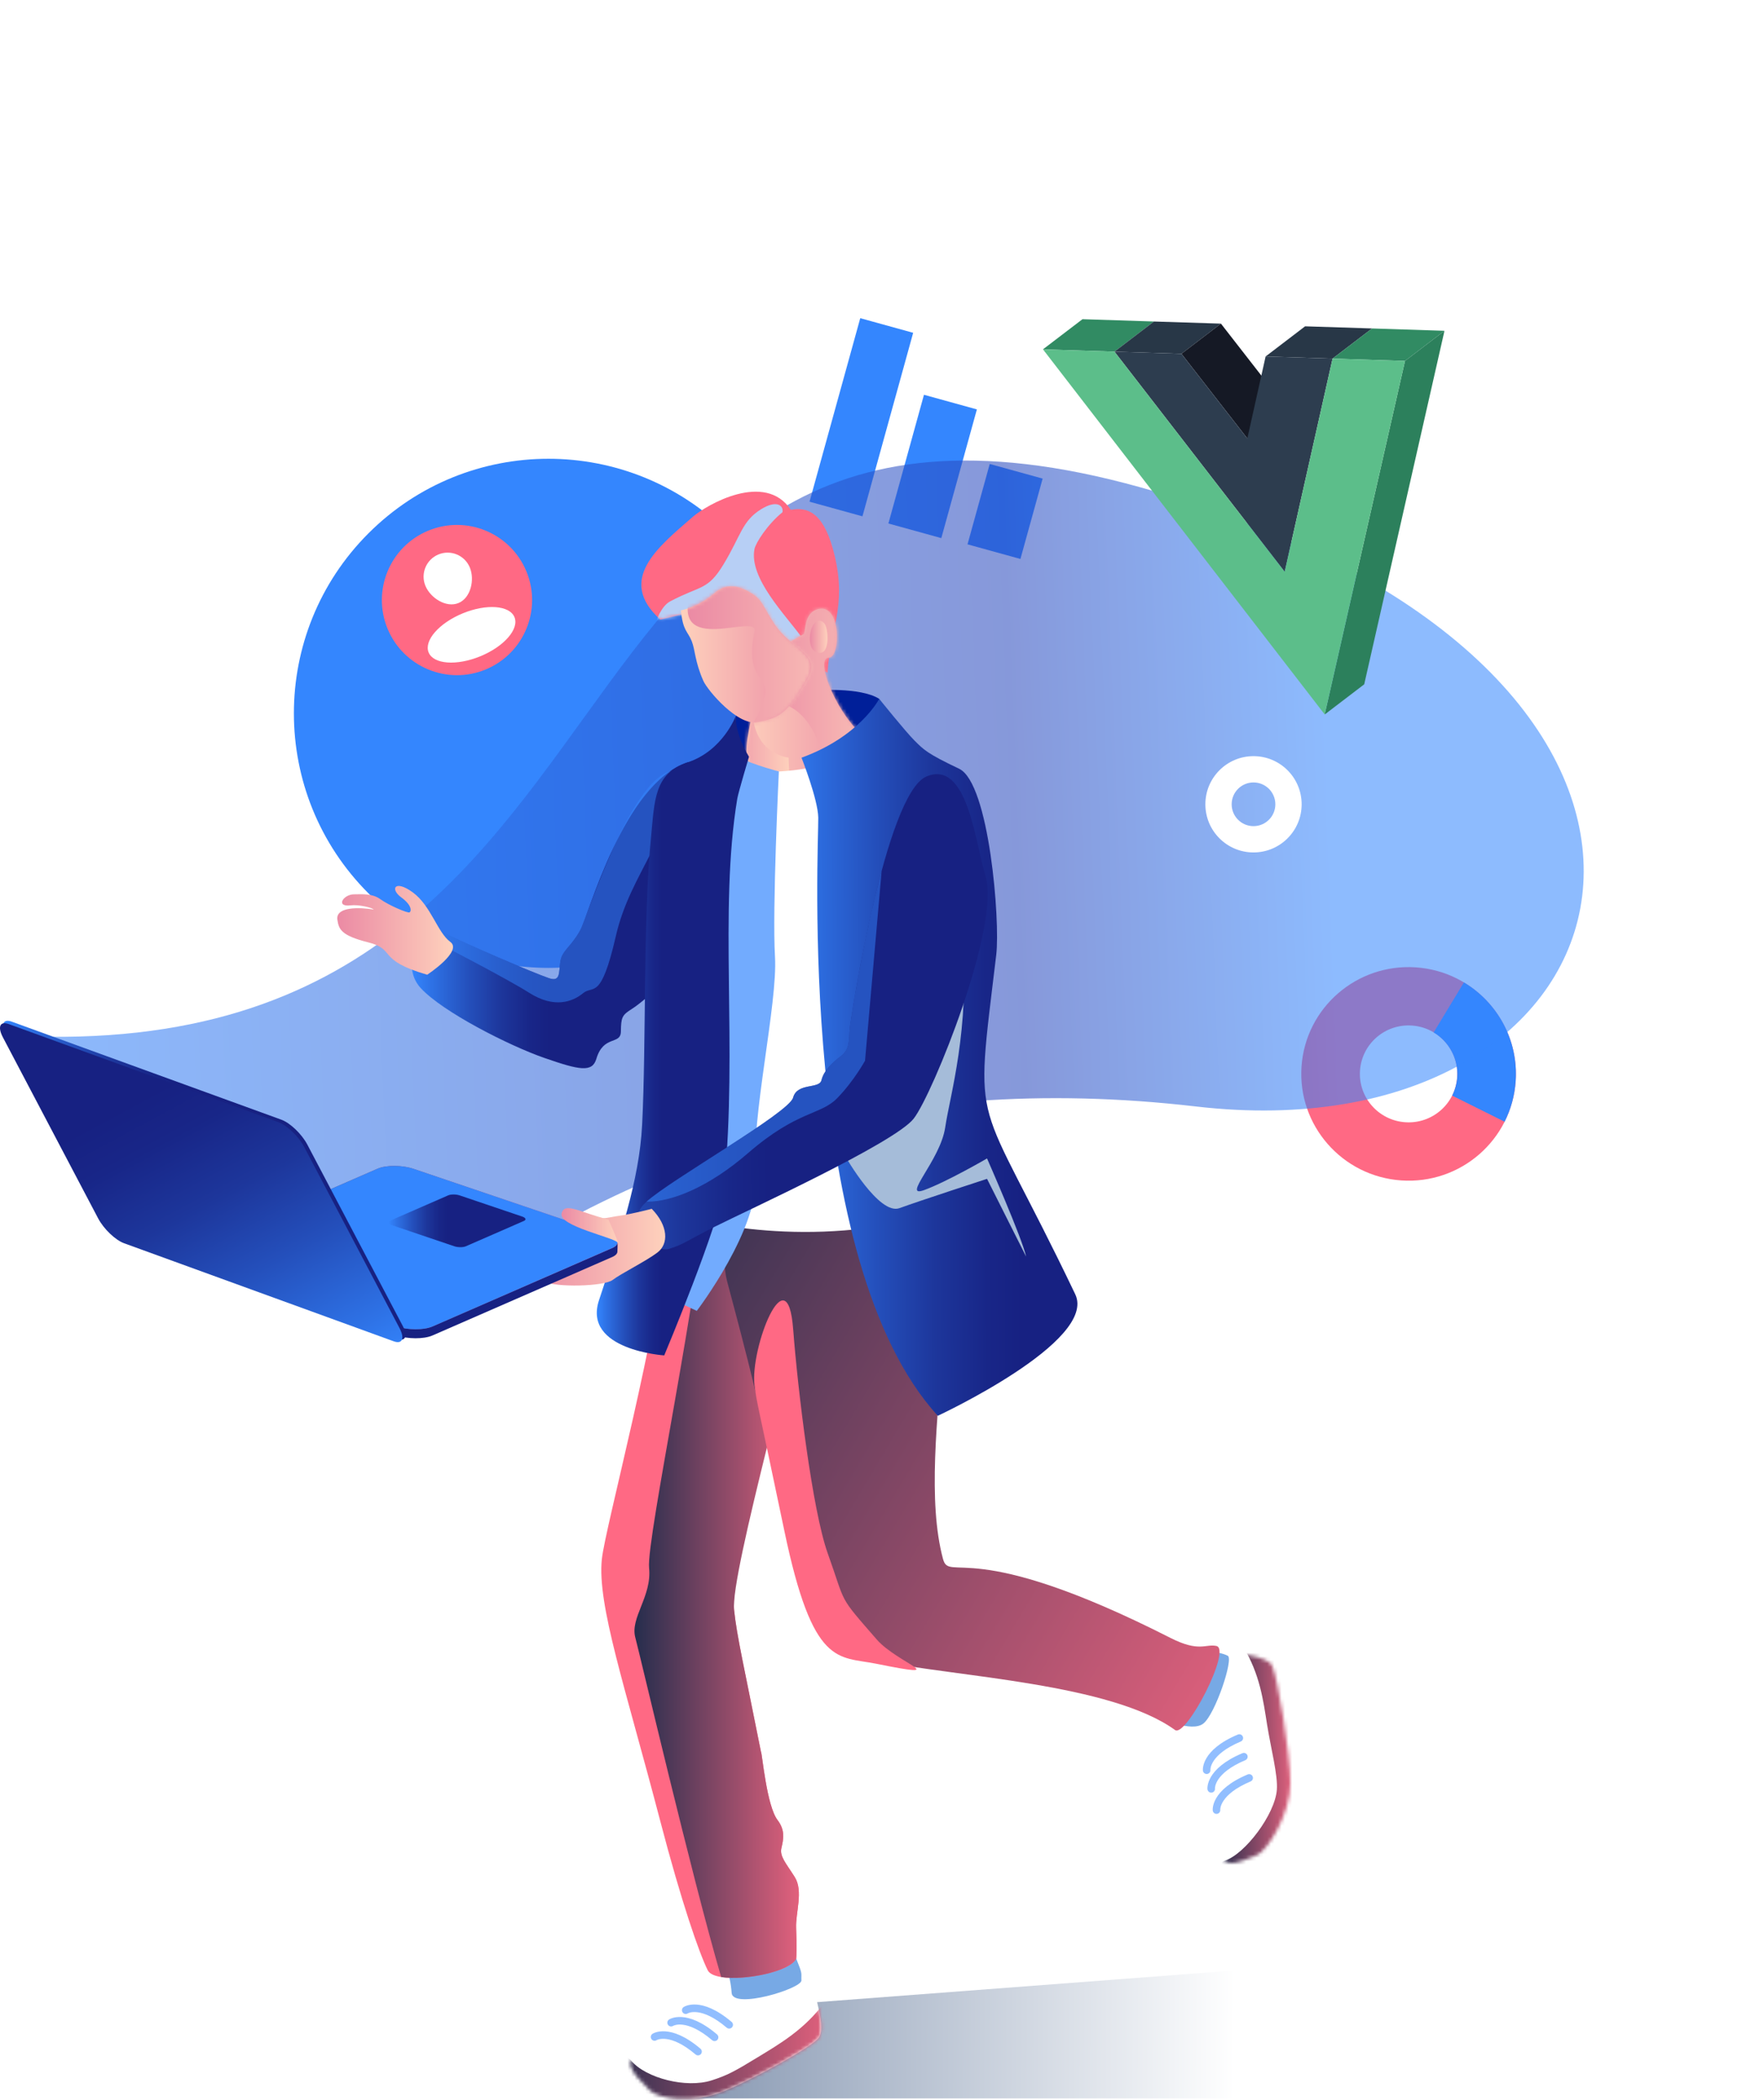 <svg width="499" height="594" viewBox="0 0 499 594" fill="none" xmlns="http://www.w3.org/2000/svg">
<path d="M206.058 252.691C234.178 224.57 234.178 178.979 206.057 150.859C177.937 122.739 132.346 122.738 104.226 150.859C76.105 178.979 76.105 224.57 104.226 252.691C132.346 280.811 177.937 280.811 206.058 252.691Z" fill="#3486FE"/>
<path d="M368.173 301.695C367.039 318.34 379.678 332.759 396.406 333.899C413.134 335.039 427.612 322.478 428.752 305.833C429.886 289.187 417.248 274.768 400.52 273.629C383.791 272.489 369.313 285.05 368.173 301.695ZM384.717 302.823C385.234 295.272 391.805 289.567 399.392 290.09C406.984 290.606 412.718 297.148 412.202 304.705C411.686 312.256 405.114 317.96 397.528 317.438C389.935 316.921 384.201 310.38 384.717 302.823Z" fill="#FF6984"/>
<path d="M428.752 305.833C428.473 309.952 427.369 313.823 425.618 317.295L410.783 309.905C411.579 308.326 412.078 306.575 412.208 304.705C412.57 299.398 409.846 294.607 405.56 292.031L414.114 277.891C423.552 283.554 429.554 294.138 428.752 305.833Z" fill="#3486FE"/>
<path d="M121.181 150.091C132.033 145.621 144.445 150.797 148.915 161.642C153.385 172.494 148.209 184.906 137.363 189.376C126.512 193.846 114.099 188.67 109.629 177.824C105.159 166.973 110.336 154.56 121.181 150.091Z" fill="#FF6984"/>
<path d="M130.893 173.497C137.595 170.737 144.148 171.217 145.531 174.565C146.914 177.919 142.599 182.87 135.891 185.63C129.189 188.391 122.635 187.91 121.252 184.562C119.869 181.208 124.185 176.257 130.893 173.497Z" fill="white"/>
<path d="M124.036 156.834C127.503 155.403 131.474 157.06 132.905 160.526C134.335 163.993 133.166 169.146 129.693 170.576C126.226 172.007 121.768 169.169 120.338 165.703C118.907 162.236 120.563 158.265 124.03 156.834H124.036Z" fill="white"/>
<path d="M243.348 90L229 141.913L243.968 146.05L258.316 94.137L243.348 90Z" fill="#3486FE"/>
<path d="M261.372 111.668L251.31 148.075L266.277 152.212L276.34 115.805L261.372 111.668Z" fill="#3486FE"/>
<path d="M279.974 131.24L273.691 153.972L288.659 158.109L294.942 135.377L279.974 131.24Z" fill="#3486FE"/>
<path style="mix-blend-mode:multiply" d="M362.125 556.399V593.56H190.248L220.333 567.15L362.125 556.399Z" fill="url(#paint0_linear_604_22046)"/>
<path opacity="0.56" d="M350.982 147.265C501.471 204.502 460.867 327.215 338.308 312.98C252.115 302.965 178.678 325.167 113.398 375.767C113.398 375.767 43.054 311.822 23.476 306.581C13.575 303.927 4.486 292.981 4.486 292.981C203.272 302.764 137.457 66.058 350.982 147.265Z" fill="url(#paint1_linear_604_22046)"/>
<g filter="url(#filter0_d_604_22046)">
<path d="M295.032 98.817L306.212 90.288L326.429 90.94L315.259 99.466L295.032 98.817Z" fill="#318B63"/>
<path d="M315.259 99.466L326.429 90.94L345.377 91.544L334.207 100.07L315.259 99.466Z" fill="#283747"/>
<path d="M334.207 100.07L345.377 91.544L364.021 115.498L352.841 124.026L334.207 100.07Z" fill="#151925"/>
<path d="M358.017 100.827L369.187 92.302L388.135 92.906L376.955 101.435L358.017 100.827Z" fill="#283747"/>
<path d="M376.955 101.435L363.412 161.734L315.259 99.466L334.207 100.07L352.841 124.027L358.016 100.828L376.955 101.435Z" fill="#2D3D4F"/>
<path d="M376.955 101.435L388.135 92.906L408.613 93.569L397.443 102.095L376.955 101.435Z" fill="#318B63"/>
<path d="M397.443 102.095L408.613 93.569L385.908 193.57L374.737 202.096L397.443 102.095Z" fill="#2C805C"/>
<path d="M397.443 102.096L374.737 202.097L295.032 98.817L315.259 99.466L363.412 161.734L376.955 101.435L397.443 102.096Z" fill="#5CBE8A"/>
</g>
<path d="M125.406 263.792C131.585 266.915 150.902 275.202 155.282 276.686C158.547 277.796 158.043 275.249 158.5 272.067C158.951 268.886 161.361 268.049 164.009 263.371C166.656 258.699 176.243 221.794 194.473 215.65C196.836 214.854 213.356 228.638 204.286 246.346C195.939 262.647 186.24 279.209 186.24 279.209C186.24 279.209 181.479 283.691 178.701 285.418C175.923 287.145 175.691 287.846 175.638 291.764C175.584 295.688 170.734 292.636 168.692 299.516C167.529 303.434 163.908 302.698 153.971 299.243C144.039 295.788 125.192 286.237 118.989 279.464C112.785 272.691 119.22 260.658 125.406 263.781V263.792Z" fill="url(#paint2_linear_604_22046)"/>
<path opacity="0.5" d="M125.405 263.792C131.585 266.915 150.901 275.202 155.282 276.686C158.547 277.796 158.042 275.249 158.499 272.067C158.951 268.886 161.361 268.049 164.008 263.371C165.985 259.874 178.392 219.692 190.347 217.995C190.953 236.427 178.445 246.281 174.212 264.772C169.98 283.263 167.813 278.556 164.946 280.93C162.079 283.299 156.873 285.4 149.66 280.8C143.801 277.066 126.284 267.971 119.914 264.689C121.505 263.317 123.47 262.801 125.405 263.781V263.792Z" fill="#3486FE"/>
<path d="M229.462 558.204C230.056 563.837 233.992 573.804 231.403 576.636C228.815 579.467 213.363 587.992 204.756 591.542C196.148 595.092 186.312 593.886 183.647 591.15C178.88 586.264 175.069 582.507 182.507 580.382C193.305 577.295 202.993 569.714 204.002 559.213C205.011 548.712 229.462 558.198 229.462 558.198V558.204Z" fill="white"/>
<mask id="mask0_604_22046" style="mask-type:luminance" maskUnits="userSpaceOnUse" x="178" y="554" width="55" height="40">
<path d="M229.461 558.204C230.055 563.838 233.991 573.804 231.402 576.636C228.814 579.468 213.362 587.992 204.755 591.542C196.147 595.092 186.311 593.887 183.646 591.15C178.879 586.265 175.068 582.507 182.506 580.382C193.304 577.295 202.992 569.714 204.001 559.213C205.01 548.712 229.461 558.198 229.461 558.198V558.204Z" fill="white"/>
</mask>
<g mask="url(#mask0_604_22046)">
<path d="M178.559 582.893C182.726 587.843 194.135 590.77 201.342 588.449C205.658 587.06 207.771 585.938 214.134 582.05C220.498 578.162 227.645 574.089 233.409 566.159C233.409 566.159 243.536 574.6 244.302 575.205C245.068 575.811 228.108 586.146 228.108 586.146L189.844 601.995L170.088 589.719C170.088 589.719 174.926 578.577 178.553 582.893H178.559Z" fill="url(#paint3_linear_604_22046)"/>
</g>
<path d="M226.702 560.187C226.791 562.508 207.29 568.485 206.964 563.707C206.59 558.281 204.768 555.01 204.768 555.01L225.23 554.001C227.123 558.691 226.613 557.866 226.702 560.187Z" fill="#77A9E5"/>
<path d="M189.256 344.988C189.256 344.988 232.139 305.589 231.172 332.777C230.204 359.965 206.174 441.451 207.658 455.419C208.46 462.981 210.525 471.69 215.257 495.5C215.601 495.88 216.842 510.732 219.946 514.816C222.19 517.761 221.62 520.278 221.056 522.7C220.498 525.122 222.315 526.974 224.826 530.963C227.295 534.893 225.034 541.072 225.206 545.275C225.408 550.273 225.271 553.9 225.229 554.001C223.045 558.72 202.357 561.742 200.191 557.302C197.685 552.173 192.788 538.104 186.745 515C176.754 476.801 168.907 453.97 170.248 441.047C171.186 431.971 186.347 376.414 189.262 344.994L189.256 344.988Z" fill="#FF6984"/>
<path d="M183.611 443.493C182.774 435.432 198.558 361.532 199.662 335.781L233.059 342.483C225.9 377.405 206.554 445.078 207.658 455.419C208.46 462.981 210.525 471.69 215.256 495.5C215.601 495.88 216.841 510.732 219.946 514.816C222.19 517.761 221.62 520.278 221.056 522.7C220.498 525.122 222.315 526.974 224.826 530.963C227.295 534.893 225.033 541.072 225.206 545.275C225.407 550.273 225.271 553.9 225.229 554.001C223.532 557.67 210.674 560.305 204.001 559.225C195.566 530.393 180.963 467.766 179.722 463.219C178.185 457.579 184.454 451.56 183.611 443.499V443.493Z" fill="url(#paint4_linear_604_22046)"/>
<path d="M343.485 466.371C348.495 467.843 358.379 467.992 359.88 471.197C361.382 474.397 365.027 495.886 365.027 504.475C365.027 513.065 358.574 523.566 355.31 524.878C349.468 527.223 344.927 529.158 345.729 522.064C346.892 511.771 340.386 494.698 331.79 490.151C323.195 485.604 343.485 466.377 343.485 466.377V466.371Z" fill="white"/>
<mask id="mask1_604_22046" style="mask-type:luminance" maskUnits="userSpaceOnUse" x="329" y="466" width="37" height="62">
<path d="M343.485 466.371C348.495 467.843 358.379 467.992 359.88 471.197C361.382 474.397 365.027 495.886 365.027 504.475C365.027 513.065 358.574 523.566 355.31 524.878C349.468 527.223 344.927 529.158 345.729 522.064C346.892 511.771 340.386 494.698 331.79 490.151C323.195 485.604 343.485 466.377 343.485 466.377V466.371Z" fill="white"/>
</mask>
<g mask="url(#mask1_604_22046)">
<path d="M346.477 526.309C352.164 524.498 360.641 513.255 361.193 506.298C361.526 502.125 359.513 494.615 358.433 487.818C357.352 481.027 356.397 473.5 351.66 465.801C351.66 465.801 362.416 460.138 363.2 459.693C363.989 459.253 368.803 474.8 368.803 474.8L368.702 520.859L349.321 535.931C349.321 535.931 341.526 527.894 346.477 526.315V526.309Z" fill="url(#paint5_linear_604_22046)"/>
</g>
<path d="M347.301 468.348C349.029 469.173 343.799 484.785 340.439 487.498C337.079 490.211 328.169 485.842 328.169 485.842L339.875 466.982C344.149 467.321 345.568 467.523 347.301 468.348Z" fill="#77A9E5"/>
<path d="M263.624 317.26C277.206 348.069 258.133 408.701 266.747 440.929C268.605 447.886 274.226 434.405 331.089 463.296C339.245 467.44 340.997 464.934 344.083 465.576C348.5 466.496 335.5 491.606 332.389 489.35C314.23 476.201 270.718 474.314 248.505 469.832C237.647 467.641 230.577 470.936 222.492 432.25C214.752 395.184 206.951 367.438 205.651 362.304C198.682 334.736 243.72 272.109 263.624 317.26Z" fill="url(#paint6_linear_604_22046)"/>
<path d="M224.374 375.998C225.662 393.053 229.794 427.24 234.145 439.373C239.464 454.22 236.828 450.895 248.012 463.747C253.895 470.509 270.107 475.097 247.893 470.615C237.036 468.425 229.966 471.72 221.881 433.033C214.14 395.968 214.128 397.179 213.452 391.931C212.092 381.377 222.742 354.391 224.368 375.998H224.374Z" fill="#FF6984"/>
<path d="M208.347 289.371C222.285 291.111 238.295 292.791 246.57 293.948C246.57 293.948 250.5 278.128 253.777 266.79C256.786 256.396 252.138 245.509 258.193 238.682C264.248 231.856 267.655 225.326 274.494 234.295C281.338 243.271 272.968 261.37 267.489 273.783C262.01 286.196 260.164 298.994 256.727 305.18C252.298 313.14 249.722 314.321 241.085 311.353C231.106 307.928 215.227 306.462 202.927 298.988C198.689 296.412 202.791 288.677 208.341 289.366L208.347 289.371Z" fill="url(#paint7_linear_604_22046)"/>
<path d="M248.707 197.675L249.983 209.328L208.566 225.89L208.133 202.531L230.364 195.283C230.364 195.283 243.346 194.256 248.701 197.675H248.707Z" fill="#001F99"/>
<path d="M186.792 175.26C174.356 163.999 186.104 154.774 195.999 146.179C199.917 142.771 216.42 133.22 223.721 144.22C229.004 143.181 233.385 145.662 236.128 157.25C239.553 171.722 234.786 178.08 234.098 190.273L195.536 173.164L186.792 175.26Z" fill="#FF6984"/>
<mask id="mask2_604_22046" style="mask-type:luminance" maskUnits="userSpaceOnUse" x="181" y="139" width="57" height="52">
<path d="M186.792 175.26C174.356 163.999 186.104 154.774 195.999 146.179C199.917 142.771 216.42 133.22 223.721 144.22C229.004 143.181 233.385 145.662 236.128 157.25C239.553 171.722 234.786 178.08 234.098 190.273L195.536 173.165L186.792 175.26Z" fill="white"/>
</mask>
<g mask="url(#mask2_604_22046)">
<g style="mix-blend-mode:multiply">
<path d="M189.582 170.101C198.243 165.513 200.143 167.098 204.666 159.642C209.629 151.462 209.866 147.396 215.34 144.018C219.685 141.335 221.697 142.973 221.353 144.885C217.073 148.357 213.761 153.599 213.428 155.291C211.802 163.512 222.214 173.948 226.755 180.24L225.099 183.488L199.775 176.441L185.623 175.759C185.623 175.759 186.976 171.479 189.588 170.096L189.582 170.101Z" fill="#B7CFF5"/>
</g>
</g>
<path d="M220.646 183.232C225.531 180.318 227.443 179.297 227.443 179.297C227.959 177.498 227.698 173.455 231.194 172.351C238.051 170.19 237.879 186.052 234.471 186.022C230.078 185.981 237.273 204.223 246.783 210.2C252.683 213.905 223.507 221.289 216.401 219.384C204.09 216.077 218.42 198.387 210.495 191.703C207.574 189.24 214.3 183.119 220.652 183.232H220.646Z" fill="url(#paint8_linear_604_22046)"/>
<mask id="mask3_604_22046" style="mask-type:luminance" maskUnits="userSpaceOnUse" x="209" y="172" width="39" height="48">
<path d="M220.645 183.232C225.53 180.318 227.442 179.297 227.442 179.297C227.958 177.498 227.697 173.455 231.193 172.351C238.05 170.191 237.878 186.052 234.47 186.022C230.077 185.981 237.272 204.223 246.782 210.2C252.682 213.905 223.506 221.289 216.4 219.384C204.089 216.077 218.419 198.387 210.494 191.703C207.573 189.24 214.299 183.12 220.651 183.232H220.645Z" fill="white"/>
</mask>
<g mask="url(#mask3_604_22046)">
<path style="mix-blend-mode:multiply" d="M235.205 163.352C274.598 219.247 253.423 223.034 234.267 225.551C234.267 225.551 234.534 200.097 218.417 198.387C201.511 196.601 235.211 163.352 235.211 163.352H235.205Z" fill="url(#paint9_linear_604_22046)"/>
<path style="mix-blend-mode:multiply" d="M223.054 214.284L223.487 223.889C223.487 223.889 203.898 226.198 203.868 225.658C203.839 225.118 202.871 203.706 202.871 203.706L212.862 200.637C212.998 213.489 223.048 214.284 223.048 214.284H223.054Z" fill="url(#paint10_linear_604_22046)"/>
</g>
<path style="mix-blend-mode:multiply" d="M233.385 176.619C234.4 178.365 234.881 186.165 230.845 184.443C229.064 183.683 228.975 180.988 229.123 179.754C229.675 175.017 232.37 174.874 233.391 176.619H233.385Z" fill="url(#paint11_linear_604_22046)"/>
<path d="M218.966 176.352C223.846 183.903 232.506 184.841 228.41 192.042C222.397 202.614 220.023 202.994 214.365 204.264C208.833 205.505 200.166 195.336 198.949 192.564C196.521 187.037 196.676 183.844 195.666 181.333C194.533 178.513 193.173 178.501 192.615 172.654C192.615 172.654 197.697 171.651 202.267 167.626C204.998 165.222 208.281 165.335 211.938 167.418C215.677 169.549 215.47 170.956 218.96 176.352H218.966Z" fill="url(#paint12_linear_604_22046)"/>
<mask id="mask4_604_22046" style="mask-type:luminance" maskUnits="userSpaceOnUse" x="192" y="165" width="38" height="40">
<path d="M218.965 176.352C223.845 183.903 232.505 184.841 228.41 192.042C222.396 202.614 220.022 202.994 214.364 204.264C208.832 205.505 200.165 195.336 198.948 192.564C196.52 187.037 196.675 183.844 195.665 181.333C194.532 178.513 193.172 178.501 192.614 172.654C192.614 172.654 197.696 171.651 202.267 167.626C204.997 165.222 208.28 165.335 211.937 167.418C215.676 169.549 215.469 170.956 218.959 176.352H218.965Z" fill="white"/>
</mask>
<g mask="url(#mask4_604_22046)">
<path style="mix-blend-mode:multiply" d="M249.341 189.364C249.205 192.166 239.885 194.535 242.782 200.56C245.608 206.437 216.087 203.914 218.61 205.315L205.39 212.302C204.903 212.444 213.968 207.351 216.467 196.375C217.518 191.774 210.495 191.709 213.451 178.667C214.728 173.052 189.54 186.04 195.411 167.383C198.231 158.425 251.579 143.015 249.341 189.358V189.364Z" fill="url(#paint13_linear_604_22046)"/>
</g>
<path d="M239.203 214.736C269.478 205.796 258.199 345.071 258.199 345.071C222.677 353.304 192.824 343.99 192.824 343.99L190.301 237.109L200.244 212.973C200.244 212.973 208.929 223.675 239.203 214.73V214.736Z" fill="white"/>
<g style="mix-blend-mode:multiply">
<path d="M209.297 214.35C213.179 216.368 220.326 218.214 220.326 218.214C220.326 218.214 218.427 257.227 219.228 270.589C220.023 283.952 212.395 316.411 213.779 331.786C215.162 347.16 197.11 370.792 197.11 370.792C197.11 370.792 189.672 367.48 182.311 362.82C174.95 358.16 199.472 223.254 199.472 223.254C199.472 223.254 206.346 212.818 209.297 214.356V214.35Z" fill="#72ABFE"/>
</g>
<path d="M226.73 214.326C243.316 208.283 248.712 197.675 248.712 197.675C248.712 197.675 256.138 206.941 258.709 209.488C261.279 212.041 262.164 213.103 271.317 217.449C279.853 221.503 282.958 260.504 281.818 270.067C275.508 322.887 275.621 306.331 304.162 366.097C310.532 379.429 265.286 400.473 265.286 400.473C225.3 356.771 231.61 238.86 231.468 231.268C231.373 226.056 226.736 214.326 226.736 214.326H226.73Z" fill="url(#paint14_linear_604_22046)"/>
<path d="M181.64 318.281C182.833 294.435 181.877 259.803 184.175 236.599C185.172 226.531 185.012 218.743 194.468 215.656C204.459 212.397 208.133 202.537 208.133 202.537C208.133 202.537 207.706 207.119 211.873 214.065C211.873 214.065 208.869 224.091 208.566 225.89C203.307 257.672 208.715 295.634 204.856 335.252C203.871 345.356 187.897 383.395 187.897 383.395C187.897 383.395 164.787 381.887 169.435 367.812C175.294 350.057 180.856 333.839 181.634 318.281H181.64Z" fill="url(#paint15_linear_604_22046)"/>
<path d="M105.698 257.28C105.407 256.752 101.43 255.82 99.233 256.087C94.781 256.633 97.132 252.994 100.094 252.971C102.373 252.953 105.312 252.674 107.615 254.36C109.918 256.046 115.35 258.361 115.849 258.082C116.347 257.809 116.674 256.146 113.48 253.814C110.286 251.481 111.646 248.679 116.781 252.43C121.915 256.182 123.75 263.774 127.371 266.416C130.986 269.058 120.841 275.712 120.841 275.712C106.404 271.533 112.133 268.565 104.208 266.57C96.443 264.611 95.844 262.854 95.44 260.153C94.882 256.396 101.804 256.621 105.698 257.274V257.28Z" fill="url(#paint16_linear_604_22046)"/>
<g style="mix-blend-mode:multiply">
<path d="M272.35 264.576C274.339 291.651 268.764 309.566 267.375 318.922C265.98 328.277 254.903 339.004 261.404 336.635C267.904 334.267 279.212 327.678 279.212 327.678C279.212 327.678 289.274 350.562 290.265 355.441L279.212 333.448C279.212 333.448 260.21 339.633 254.434 341.741C248.659 343.842 239.125 327.078 239.125 327.078V302.164L257.219 253.226L272.35 264.57V264.576Z" fill="#A5BCD9"/>
</g>
<path d="M224.351 310.481C225.509 306.159 231.748 308.124 232.377 305.542C233 302.959 235.107 300.846 237.808 298.792C240.515 296.732 240.082 294.263 240.355 291.123C240.628 287.982 250.464 224.518 262.082 219.639C273.699 214.759 275.871 238.427 278.768 247.741C283.131 261.762 263.874 309.519 258.449 316.435C253.023 323.35 210.923 342.595 202.268 346.953C193.619 351.31 193.453 351.957 189.274 353.257C185.095 354.557 175.876 346.377 182.679 340.09C189.482 333.804 223.194 314.802 224.351 310.481Z" fill="url(#paint17_linear_604_22046)"/>
<path d="M162.489 351.583C167.529 351.82 166.389 348.49 161.243 345.789C156.09 343.082 160.382 340.565 165.119 343.052C169.856 345.54 171.613 344.37 175.098 343.907C178.582 343.45 184.364 341.93 184.364 341.93C189.054 346.727 189.202 351.832 185.985 354.284C182.761 356.735 175.686 360.232 173.293 362.054C170.901 363.877 157.194 364.262 153.733 362.44C150.273 360.618 149.198 360.22 148.688 357.477C148.023 353.898 157.45 351.345 162.489 351.583Z" fill="url(#paint18_linear_604_22046)"/>
<path opacity="0.5" d="M224.351 310.481C225.508 306.159 231.747 308.124 232.377 305.542C233 302.959 235.107 300.846 237.808 298.792C240.515 296.732 240.082 294.263 240.355 291.123C240.515 289.247 244.083 265.923 249.396 246.358L244.7 300.033C244.7 300.033 241.572 305.749 236.835 310.623C232.098 315.497 225.645 314.013 211.594 326.176C200.511 335.769 189.968 340.025 182.898 339.894C190.164 333.418 223.205 314.761 224.351 310.486V310.481Z" fill="#3486FE"/>
<path d="M55.953 355.322L106.802 333.127C109.23 332.07 113.783 332.082 116.971 333.163L171.786 351.701C173.175 352.17 174.279 350.811 174.653 351.416C174.778 351.618 174.647 353.773 174.653 353.975C174.671 354.557 174.19 355.121 173.175 355.566L122.325 377.761C119.898 378.818 115.344 378.806 112.157 377.726L57.342 359.187C54.148 358.107 53.531 356.379 55.953 355.317V355.322Z" fill="url(#paint19_linear_604_22046)"/>
<path d="M55.953 352.776L106.802 330.581C109.23 329.524 113.783 329.536 116.971 330.616L171.786 349.155C174.979 350.235 175.597 351.963 173.175 353.025L122.325 375.221C119.898 376.277 115.344 376.266 112.157 375.185L57.342 356.646C54.148 355.566 53.531 353.839 55.953 352.776Z" fill="url(#paint20_linear_604_22046)"/>
<path d="M55.953 352.776L106.802 330.581C109.23 329.524 113.783 329.536 116.971 330.616L171.786 349.155C174.979 350.235 175.597 351.963 173.175 353.025L122.325 375.221C119.898 376.277 115.344 376.266 112.157 375.185L57.342 356.646C54.148 355.566 53.531 353.839 55.953 352.776Z" fill="#3486FE"/>
<path d="M110.359 345.284L126.766 338.125C127.55 337.781 129.016 337.787 130.049 338.137L147.733 344.121C148.76 344.471 148.962 345.029 148.178 345.368L131.77 352.527C130.987 352.871 129.521 352.865 128.488 352.515L110.804 346.531C109.771 346.181 109.575 345.623 110.359 345.284Z" fill="url(#paint21_linear_604_22046)"/>
<path d="M3.353 288.997L79.58 316.714C82.067 317.616 85.356 320.768 86.929 323.748L113.873 374.954C115.446 377.934 114.698 379.619 112.211 378.711L35.99 350.995C33.503 350.093 30.215 346.941 28.641 343.961L1.691 292.755C0.118 289.775 0.866 288.089 3.353 288.997Z" fill="url(#paint22_linear_604_22046)"/>
<path d="M2.48 289.674L78.701 317.39C81.188 318.293 84.477 321.445 86.05 324.425L112.994 375.63C114.567 378.61 113.819 380.296 111.332 379.388L35.111 351.672C32.624 350.77 29.335 347.617 27.762 344.637L0.824 293.432C-0.749 290.452 -0.001 288.766 2.486 289.674H2.48Z" fill="url(#paint23_linear_604_22046)"/>
<path d="M172.119 344.97C172.119 344.97 175.597 352.764 174.654 351.417C173.71 350.075 158.121 346.786 158.857 343.331C159.593 339.877 163.63 342.803 172.119 344.964V344.97Z" fill="url(#paint24_linear_604_22046)"/>
<path d="M350.163 490.638C350.709 490.407 351.339 490.668 351.564 491.208C351.796 491.754 351.535 492.377 350.994 492.609C342.167 496.319 342.405 500.569 342.405 500.593C342.476 501.181 342.06 501.715 341.473 501.786C341.431 501.786 341.384 501.792 341.342 501.792C340.808 501.792 340.351 501.395 340.279 500.854C340.25 500.617 339.686 495.037 350.163 490.638Z" fill="#91BEFF"/>
<path d="M351.451 495.916C351.997 495.684 352.626 495.945 352.852 496.485C353.084 497.032 352.822 497.655 352.282 497.886C343.455 501.596 343.692 505.847 343.692 505.871C343.764 506.458 343.348 506.992 342.76 507.064C342.713 507.064 342.671 507.07 342.63 507.07C342.096 507.07 341.639 506.672 341.567 506.132C341.538 505.894 340.98 500.314 351.451 495.916Z" fill="#91BEFF"/>
<path d="M352.947 501.923C353.493 501.691 354.123 501.953 354.348 502.493C354.58 503.039 354.318 503.662 353.778 503.894C344.951 507.604 345.189 511.854 345.189 511.878C345.26 512.466 344.844 513 344.257 513.071C344.209 513.071 344.168 513.077 344.126 513.077C343.592 513.077 343.135 512.679 343.063 512.139C343.034 511.902 342.476 506.322 352.947 501.923Z" fill="#91BEFF"/>
<path d="M206.964 571.928C207.416 572.308 207.469 572.985 207.089 573.436C206.875 573.686 206.579 573.81 206.27 573.81C206.027 573.81 205.777 573.727 205.575 573.555C198.28 567.352 194.593 569.483 194.576 569.495C194.089 569.821 193.418 569.696 193.092 569.204C192.759 568.711 192.896 568.046 193.382 567.72C193.578 567.583 198.304 564.568 206.964 571.928Z" fill="#91BEFF"/>
<path d="M202.833 575.461C203.284 575.846 203.338 576.517 202.958 576.968C202.744 577.218 202.447 577.342 202.139 577.342C201.895 577.342 201.646 577.259 201.444 577.087C194.149 570.884 190.462 573.015 190.444 573.027C189.958 573.353 189.287 573.229 188.96 572.736C188.628 572.243 188.758 571.578 189.251 571.252C189.447 571.115 194.178 568.1 202.833 575.461Z" fill="#91BEFF"/>
<path d="M198.149 579.503C198.601 579.889 198.654 580.56 198.274 581.011C198.06 581.26 197.764 581.385 197.455 581.385C197.211 581.385 196.962 581.302 196.76 581.13C189.465 574.926 185.778 577.057 185.761 577.069C185.268 577.396 184.609 577.271 184.276 576.778C183.95 576.286 184.081 575.621 184.567 575.294C184.763 575.164 189.488 572.142 198.149 579.503Z" fill="#91BEFF"/>
<path d="M340.974 227.504C340.974 235.026 347.07 241.122 354.591 241.122C362.112 241.122 368.209 235.026 368.209 227.504C368.209 219.983 362.112 213.887 354.591 213.887C347.07 213.887 340.974 219.983 340.974 227.504ZM348.412 227.504C348.412 224.091 351.178 221.325 354.591 221.325C358.005 221.325 360.771 224.091 360.771 227.504C360.771 230.918 358.005 233.684 354.591 233.684C351.178 233.684 348.412 230.918 348.412 227.504Z" fill="white"/>
<defs>
<filter id="filter0_d_604_22046" x="205.032" y="0.288" width="293.581" height="291.808" filterUnits="userSpaceOnUse" color-interpolation-filters="sRGB">
<feFlood flood-opacity="0" result="BackgroundImageFix"/>
<feColorMatrix in="SourceAlpha" type="matrix" values="0 0 0 0 0 0 0 0 0 0 0 0 0 0 0 0 0 0 127 0" result="hardAlpha"/>
<feOffset/>
<feGaussianBlur stdDeviation="45"/>
<feComposite in2="hardAlpha" operator="out"/>
<feColorMatrix type="matrix" values="0 0 0 0 0.361 0 0 0 0 0.745 0 0 0 0 0.541 0 0 0 1 0"/>
<feBlend mode="normal" in2="BackgroundImageFix" result="effect1_dropShadow_604_22046"/>
<feBlend mode="normal" in="SourceGraphic" in2="effect1_dropShadow_604_22046" result="shape"/>
</filter>
<linearGradient id="paint0_linear_604_22046" x1="349.415" y1="575.241" x2="185.742" y2="574.665" gradientUnits="userSpaceOnUse">
<stop stop-color="white"/>
<stop offset="1" stop-color="#7F91AD"/>
</linearGradient>
<linearGradient id="paint1_linear_604_22046" x1="-9.909" y1="260.979" x2="377.19" y2="245.717" gradientUnits="userSpaceOnUse">
<stop stop-color="#3486FE"/>
<stop offset="0.77" stop-color="#2848BD"/>
<stop offset="1" stop-color="#3486FE"/>
</linearGradient>
<linearGradient id="paint2_linear_604_22046" x1="206.975" y1="258.895" x2="116.466" y2="258.895" gradientUnits="userSpaceOnUse">
<stop offset="0.57" stop-color="#172182"/>
<stop offset="0.63" stop-color="#182688"/>
<stop offset="0.72" stop-color="#1D369B"/>
<stop offset="0.82" stop-color="#244FBB"/>
<stop offset="0.94" stop-color="#2E72E6"/>
<stop offset="1" stop-color="#3486FE"/>
</linearGradient>
<linearGradient id="paint3_linear_604_22046" x1="244.326" y1="584.08" x2="170.088" y2="584.08" gradientUnits="userSpaceOnUse">
<stop stop-color="#FF6984"/>
<stop offset="1" stop-color="#252D4D"/>
</linearGradient>
<linearGradient id="paint4_linear_604_22046" x1="233.059" y1="447.625" x2="179.473" y2="447.625" gradientUnits="userSpaceOnUse">
<stop stop-color="#FF6984"/>
<stop offset="1" stop-color="#252D4D"/>
</linearGradient>
<linearGradient id="paint5_linear_604_22046" x1="368.803" y1="497.803" x2="344.827" y2="497.803" gradientUnits="userSpaceOnUse">
<stop stop-color="#FF6984"/>
<stop offset="1" stop-color="#252D4D"/>
</linearGradient>
<linearGradient id="paint6_linear_604_22046" x1="396.963" y1="475.341" x2="171.904" y2="341.847" gradientUnits="userSpaceOnUse">
<stop stop-color="#FF6984"/>
<stop offset="1" stop-color="#252D4D"/>
</linearGradient>
<linearGradient id="paint7_linear_604_22046" x1="277.064" y1="271.385" x2="201.182" y2="271.385" gradientUnits="userSpaceOnUse">
<stop stop-color="#FED1BC"/>
<stop offset="1" stop-color="#EB8AA4"/>
</linearGradient>
<linearGradient id="paint8_linear_604_22046" x1="209.788" y1="195.924" x2="247.566" y2="195.924" gradientUnits="userSpaceOnUse">
<stop stop-color="#FED1BC"/>
<stop offset="1" stop-color="#EB8AA4"/>
</linearGradient>
<linearGradient id="paint9_linear_604_22046" x1="257.424" y1="194.452" x2="213.668" y2="194.452" gradientUnits="userSpaceOnUse">
<stop stop-color="#FED1BC"/>
<stop offset="1" stop-color="#EB8AA4"/>
</linearGradient>
<linearGradient id="paint10_linear_604_22046" x1="223.482" y1="213.186" x2="202.865" y2="213.186" gradientUnits="userSpaceOnUse">
<stop stop-color="#FED1BC"/>
<stop offset="1" stop-color="#EB8AA4"/>
</linearGradient>
<linearGradient id="paint11_linear_604_22046" x1="234.092" y1="180.14" x2="229.07" y2="180.14" gradientUnits="userSpaceOnUse">
<stop stop-color="#FED1BC"/>
<stop offset="1" stop-color="#EB8AA4"/>
</linearGradient>
<linearGradient id="paint12_linear_604_22046" x1="192.621" y1="185.102" x2="229.479" y2="185.102" gradientUnits="userSpaceOnUse">
<stop stop-color="#FED1BC"/>
<stop offset="1" stop-color="#EB8AA4"/>
</linearGradient>
<linearGradient id="paint13_linear_604_22046" x1="249.407" y1="184.936" x2="194.521" y2="184.936" gradientUnits="userSpaceOnUse">
<stop stop-color="#FED1BC"/>
<stop offset="1" stop-color="#EB8AA4"/>
</linearGradient>
<linearGradient id="paint14_linear_604_22046" x1="382.164" y1="298.478" x2="218.473" y2="299.261" gradientUnits="userSpaceOnUse">
<stop offset="0.57" stop-color="#172182"/>
<stop offset="0.63" stop-color="#182688"/>
<stop offset="0.72" stop-color="#1D369B"/>
<stop offset="0.82" stop-color="#244FBB"/>
<stop offset="0.94" stop-color="#2E72E6"/>
<stop offset="1" stop-color="#3486FE"/>
</linearGradient>
<linearGradient id="paint15_linear_604_22046" x1="211.873" y1="292.969" x2="168.818" y2="292.969" gradientUnits="userSpaceOnUse">
<stop offset="0.57" stop-color="#172182"/>
<stop offset="0.63" stop-color="#182688"/>
<stop offset="0.72" stop-color="#1D369B"/>
<stop offset="0.82" stop-color="#244FBB"/>
<stop offset="0.94" stop-color="#2E72E6"/>
<stop offset="1" stop-color="#3486FE"/>
</linearGradient>
<linearGradient id="paint16_linear_604_22046" x1="128.148" y1="263.151" x2="95.41" y2="263.151" gradientUnits="userSpaceOnUse">
<stop stop-color="#FED1BC"/>
<stop offset="1" stop-color="#EB8AA4"/>
</linearGradient>
<linearGradient id="paint17_linear_604_22046" x1="313.222" y1="285.768" x2="144.919" y2="286.575" gradientUnits="userSpaceOnUse">
<stop offset="0.57" stop-color="#172182"/>
<stop offset="0.63" stop-color="#182688"/>
<stop offset="0.72" stop-color="#1D369B"/>
<stop offset="0.82" stop-color="#244FBB"/>
<stop offset="0.94" stop-color="#2E72E6"/>
<stop offset="1" stop-color="#3486FE"/>
</linearGradient>
<linearGradient id="paint18_linear_604_22046" x1="188.175" y1="352.776" x2="148.652" y2="352.776" gradientUnits="userSpaceOnUse">
<stop stop-color="#FED1BC"/>
<stop offset="1" stop-color="#EB8AA4"/>
</linearGradient>
<linearGradient id="paint19_linear_604_22046" x1="174.706" y1="355.447" x2="54.469" y2="355.447" gradientUnits="userSpaceOnUse">
<stop offset="0.57" stop-color="#172182"/>
<stop offset="0.63" stop-color="#182688"/>
<stop offset="0.72" stop-color="#1D369B"/>
<stop offset="0.82" stop-color="#244FBB"/>
<stop offset="0.94" stop-color="#2E72E6"/>
<stop offset="1" stop-color="#3486FE"/>
</linearGradient>
<linearGradient id="paint20_linear_604_22046" x1="174.647" y1="352.895" x2="54.469" y2="352.895" gradientUnits="userSpaceOnUse">
<stop stop-color="#FF6984"/>
<stop offset="1" stop-color="#252D4D"/>
</linearGradient>
<linearGradient id="paint21_linear_604_22046" x1="148.653" y1="345.32" x2="109.878" y2="345.32" gradientUnits="userSpaceOnUse">
<stop offset="0.57" stop-color="#172182"/>
<stop offset="0.63" stop-color="#182688"/>
<stop offset="0.72" stop-color="#1D369B"/>
<stop offset="0.82" stop-color="#244FBB"/>
<stop offset="0.94" stop-color="#2E72E6"/>
<stop offset="1" stop-color="#3486FE"/>
</linearGradient>
<linearGradient id="paint22_linear_604_22046" x1="114.687" y1="333.851" x2="0.866" y2="333.851" gradientUnits="userSpaceOnUse">
<stop offset="0.57" stop-color="#172182"/>
<stop offset="0.63" stop-color="#182688"/>
<stop offset="0.72" stop-color="#1D369B"/>
<stop offset="0.82" stop-color="#244FBB"/>
<stop offset="0.94" stop-color="#2E72E6"/>
<stop offset="1" stop-color="#3486FE"/>
</linearGradient>
<linearGradient id="paint23_linear_604_22046" x1="-19.775" y1="191.976" x2="90.425" y2="396.852" gradientUnits="userSpaceOnUse">
<stop offset="0.57" stop-color="#172182"/>
<stop offset="0.63" stop-color="#182688"/>
<stop offset="0.72" stop-color="#1D369B"/>
<stop offset="0.82" stop-color="#244FBB"/>
<stop offset="0.94" stop-color="#2E72E6"/>
<stop offset="1" stop-color="#3486FE"/>
</linearGradient>
<linearGradient id="paint24_linear_604_22046" x1="174.814" y1="346.656" x2="158.828" y2="346.656" gradientUnits="userSpaceOnUse">
<stop stop-color="#FED1BC"/>
<stop offset="1" stop-color="#EB8AA4"/>
</linearGradient>
</defs>
</svg>
